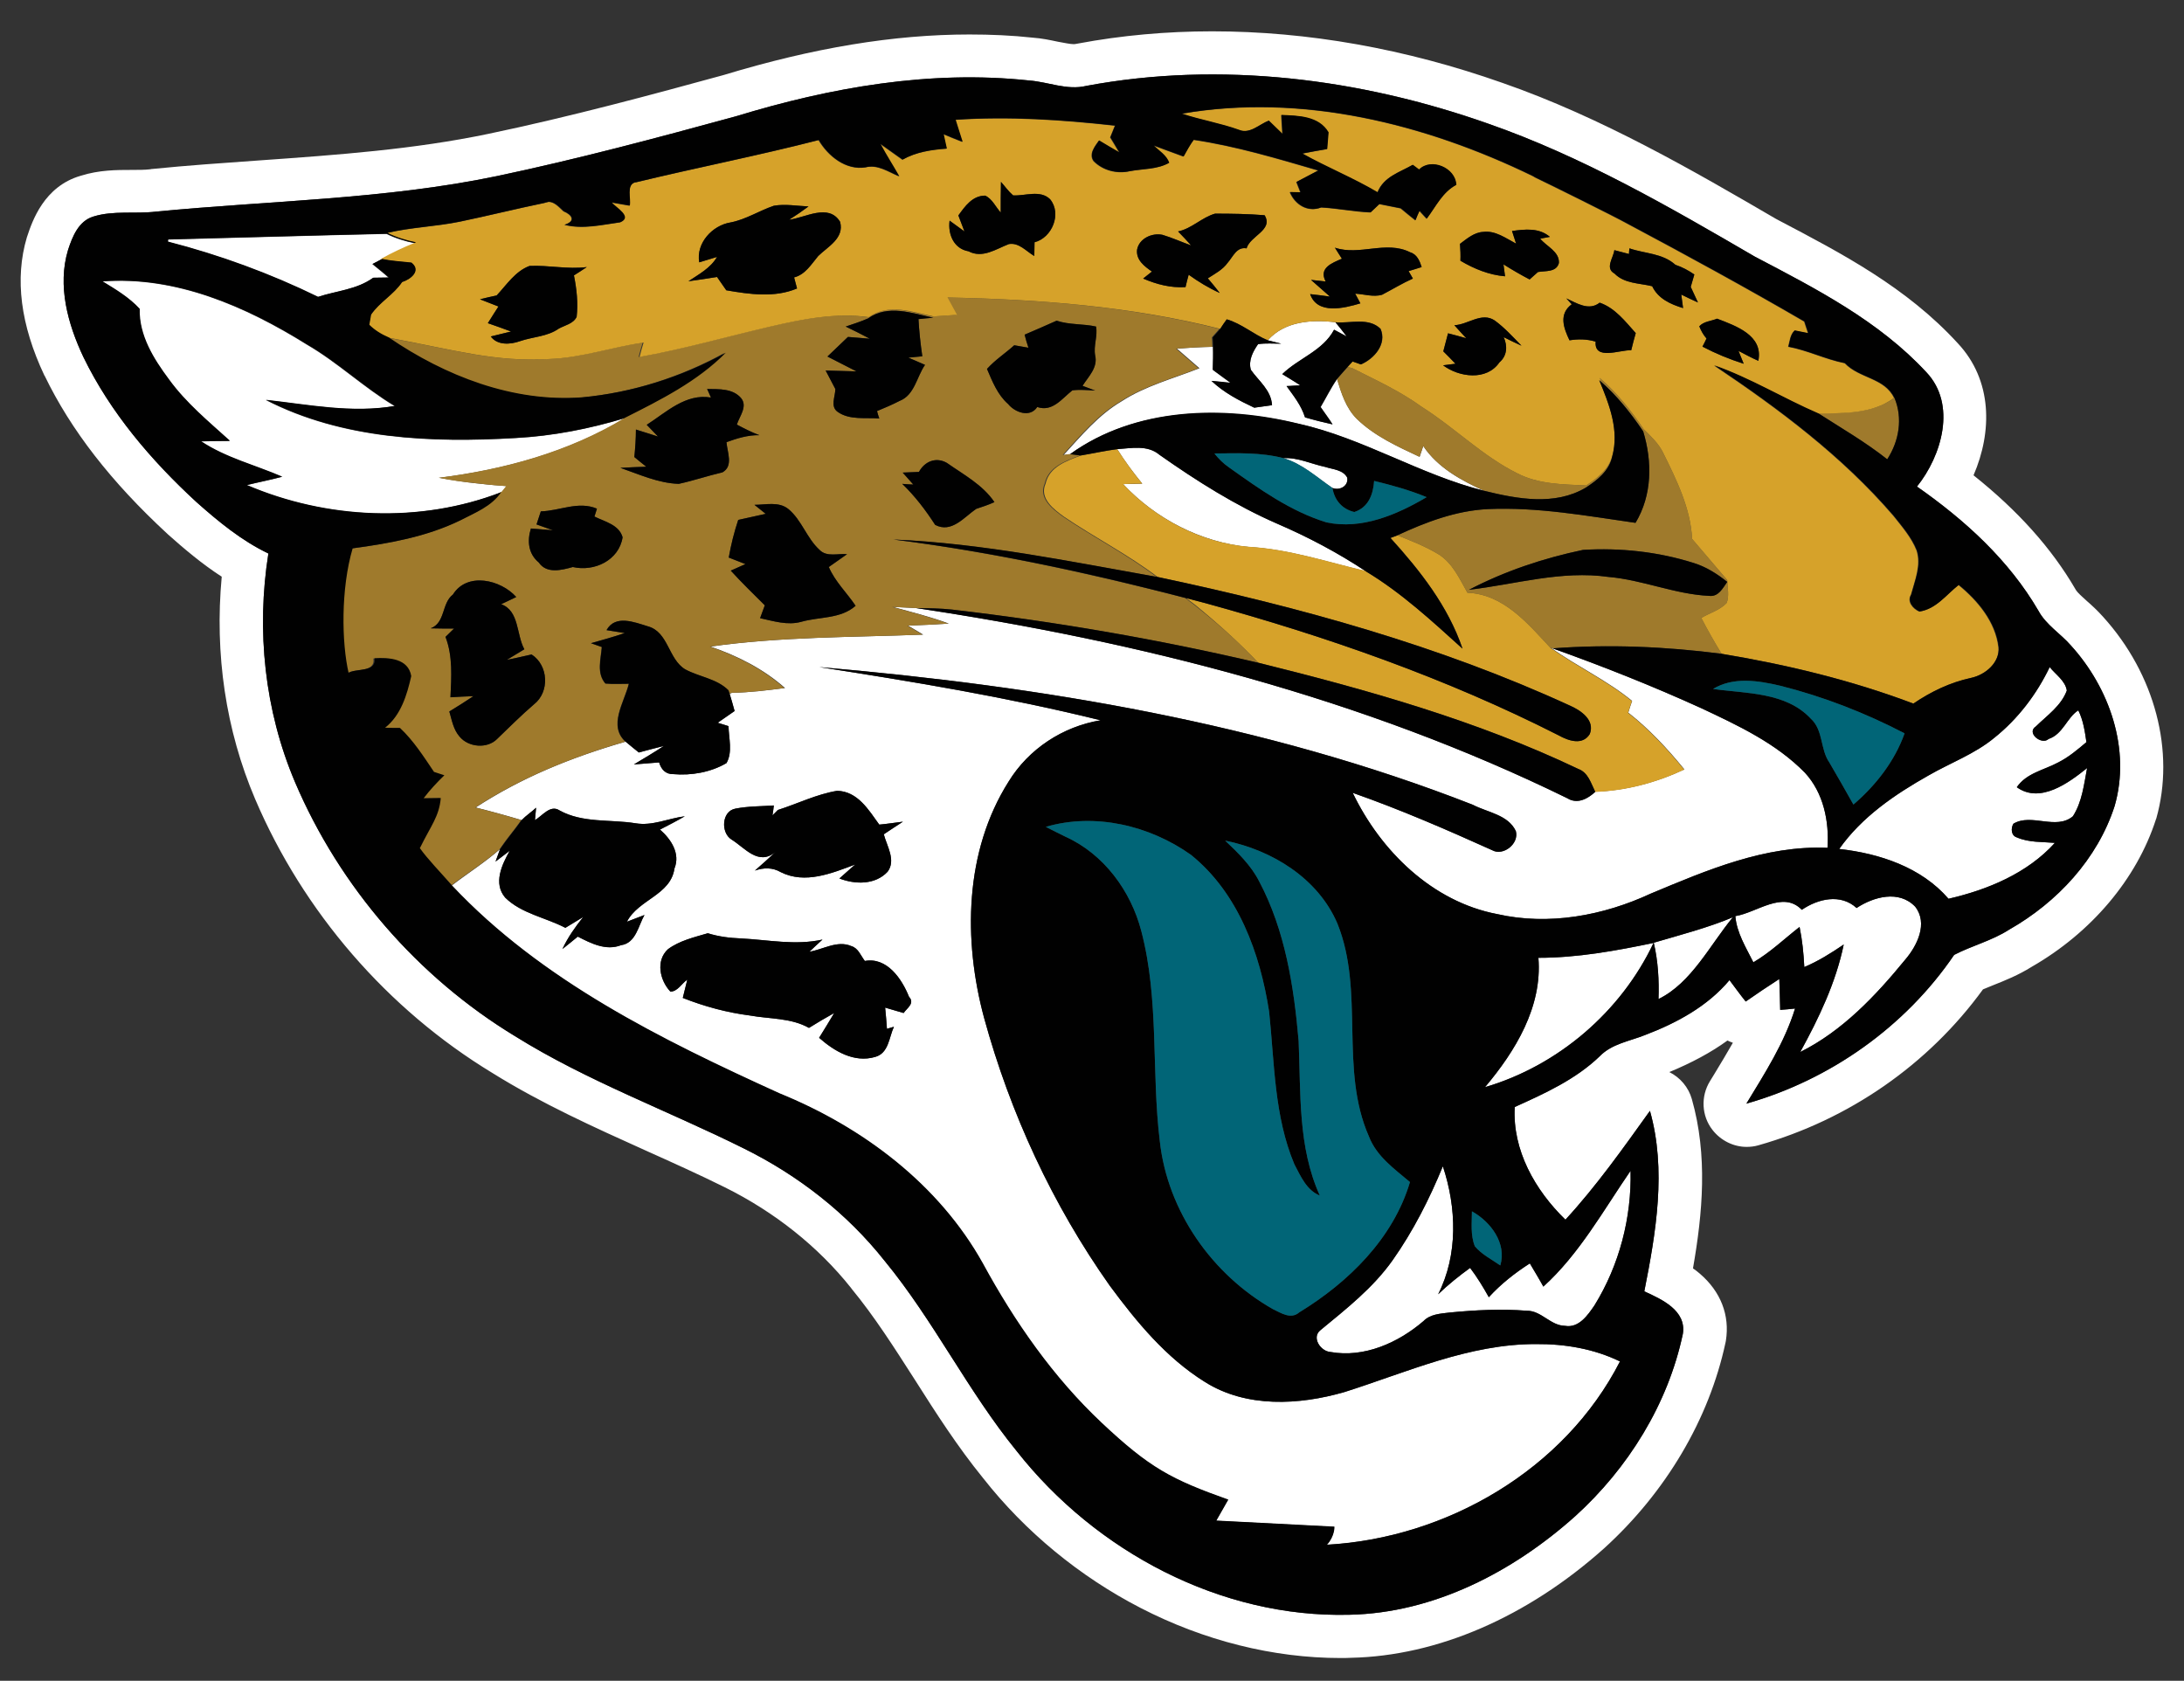 <?xml version="1.0" encoding="utf-8"?>
<!-- Generator: Adobe Illustrator 25.0.0, SVG Export Plug-In . SVG Version: 6.00 Build 0)  -->
<svg version="1.1" id="Layer_1" xmlns="http://www.w3.org/2000/svg" xmlns:xlink="http://www.w3.org/1999/xlink" x="0px" y="0px"
	 viewBox="0 0 969.2 745.8" style="enable-background:new 0 0 969.2 745.8;" xml:space="preserve">
<rect x="0" y="0" width="969.2" height="745.8" fill="#333333" stroke="none"/>
<style type="text/css">
	.st0{fill:#FFFFFF;}
	.st1{fill:#9F7A2C;}
	.st2{fill:#D6A22A;}
	.st3{fill:#010101;}
	.st4{fill:#016577;}
</style>
<g>
	<path class="st0" d="M228.7,367.7l2.8-3.8C230.5,365.3,229.5,366.5,228.7,367.7z M554.2,242.7c17.8,1,34.8,6.7,52,10.8
		c-12.4-8.2-25.6-15.2-39.3-21.1c-18.6-8.1-35.8-19-52.3-30.6c-5.3-4.5-12.5-2.9-18.8-2.5c3.3,5.3,7.1,10.4,11.1,15.3
		c-2.1,0.1-6.4,0.2-8.5,0.2C512.8,230.2,533,240.7,554.2,242.7z M576.1,188c28.7,6.4,54.2,22.7,82.6,29.8
		c-10.2-4.6-20.7-10.3-27.1-19.9c-0.4,1.2-1.2,3.6-1.6,4.8c-9.8-4.6-20-9.2-27.9-16.9c-4.8-4.8-6.8-11.2-8.7-17.6
		c-2.7,3.9-4.9,8.4-7.3,12.4c1.8,2.7,3.6,4.9,5.3,7.7c-4.9-1.1-7.5-1.8-12.2-3.1c-1.7-5.4-4.9-9.4-8.2-13.9c1.6,0,4.5-0.3,6.1-0.3
		c-2.7-1.7-5.3-3.3-8-5c7.3-7.1,18-10.3,23-19.7c1.4,0.7,4.2,2.3,5.6,3c-1.7-2.1-2.8-3.8-5-6.3c-10.5-1.3-22.6-0.5-30.1,8
		c1.7,0.4,4.3,1.1,6,1.5c-3.7,0-6.7-0.3-10.3,0.2c-2.3,3.3-4.4,7.3-3.2,11.4c3.5,5,9,9,9.4,15.7c-2.6,0.4-5.3,0.7-7.9,1.1
		c-6.8-3.2-13.5-6.7-19-11.9c2,0.2,7.4,0.9,9.4,1c-2.5-1.9-6.4-4.2-8.9-6c0.1-3.4,0.2-6.7,0.1-10.1c-5.3,0.1-10.6,0.4-15.9,0.8
		c3.3,2.9,6.7,5.8,10,8.7c-11.6,4.6-24,7.8-34.6,14.7c-10.2,6-17.8,15.2-25.7,23.8c0.7-0.1,2.2-0.3,2.9-0.4
		C503.9,180.6,542.6,180.2,576.1,188z M165.5,123.3c1.7,0,5.2-0.1,6.9-0.1c-2.3-2.1-4.8-4-7.2-6c0.9-0.5,2.7-1.4,3.6-1.9
		c5-2.7,10.1-5.2,15.4-7.3c-4.4-0.9-8.7-2.2-12.7-4.2c-32.2,0.7-64.7,1.7-97,2.5c-0.1,0.3-0.1,0.7-0.1,1
		c22.9,5.9,45.3,14.1,66.6,24.5C149.1,129.1,158.2,128.6,165.5,123.3z M597.8,211.9c-1.9-3.5-6.4-3.6-9.7-4.7
		c-6.2-1.3-12.2-4.3-18.6-3.9c8.3,2.5,14.7,8.4,21.7,13.2C594.5,217.8,598.5,215.6,597.8,211.9z M224.9,215.7
		c-10.1-0.7-20-1.8-29.9-3.7c28.8-3.6,57.5-11.4,82.5-26.5c-15.8,4.8-32.1,8-48.7,8.9c-37.4,2.2-76.9,0.6-110.9-16.9
		c18.9,2.1,38.1,6,57.2,2.7c-13.7-8.2-25.2-19.3-39-27.3c-27.1-16.9-58.2-30.5-90.8-28c5.9,3.6,11.8,7.1,16.5,12.2
		c-0.3,11.8,6.2,22.2,13,31.3c7.6,10.5,17.6,18.7,27.1,27.3c-4.3,0.1-8.5,0-12.8,0.2c11,7.3,24,10.5,36,15.7
		c-5.2,1.4-10.5,2.4-15.7,3.7c35.5,15.2,77.3,17.1,113.4,3C223.3,217.7,224.4,216.4,224.9,215.7z M823.9,402.9
		c-7.1-6.5-17.1-4.1-24.3,0.8c-8.4-8.7-20,1.3-29.5,2.8c0.6,7.4,4.7,13.9,8,20.5c7.5-4.4,13.7-10.4,20.5-15.7
		c1.2,5.8,1.8,11.8,2.1,17.8c6.2-2.6,11.9-6.2,17.5-10c-3.5,16.9-11,32.6-19.3,47.7c18.7-9.3,33.5-25,46.6-41
		c5.3-6.2,10.2-16.1,4.4-23.5C842.7,394.8,831.5,397.9,823.9,402.9z M909.1,327.9c-3,2.9-10.1-2.7-5.6-5.6c5-4.9,11.2-9.1,13.7-15.9
		c-0.7-4.4-5-7.1-7.6-10.4c-5.8,12.1-14.1,23-24.6,31.4c-8.7,7.2-19.5,11.1-29.2,16.7c-14.9,8.4-29.6,18.4-39.6,32.6
		c17.9,2,36.4,8.1,48.5,22.1c17.4-4,35-11.3,47.2-24.8c-5.6-0.5-11.5-0.1-16.8-2.4c-2.7-0.8-2.8-4.1-1.6-6.1c8-4.8,18.9,3,26.4-3.3
		c4.1-6.4,4.9-14.1,6.3-21.4c-8.3,6.7-20.9,15.9-31.2,8.5c4.3-6.3,12.1-7.6,18.4-11c4.6-2.3,8.6-5.7,12.5-9
		c-0.7-4.8-1.4-9.7-3.6-14.1C917.3,318.3,915.5,325.8,909.1,327.9z M956.9,363.2c-0.1,0.1-0.1,0.3-0.2,0.5
		c-8.5,26.3-28.6,50.1-55.1,65.3c-5.9,3.7-11.9,6.1-17.2,8.2c-1.5,0.6-3,1.2-4.4,1.8c-24.2,33.3-59.4,57.8-99.7,69.2
		c-1.7,0.5-3.5,0.7-5.2,0.7c-5.8,0-11.5-2.8-15.2-7.6c-4.8-6.2-5.2-14.8-1.1-21.5l1.9-3.1c2.9-4.8,5.7-9.4,8.3-14
		c-0.8-0.3-1.6-0.6-2.4-1c-7.3,5.3-15.9,9.9-25.8,14c4.8,2.4,8.5,6.7,10,12c7.1,25,4.8,50.5,0.5,75.1c1,0.7,2.1,1.5,3.1,2.4
		c9.2,7.9,13.3,18.4,11.5,29.7c-0.1,0.4-0.1,0.7-0.2,1c-7.3,33.9-26.4,66.2-53.8,91.1c-34.1,30.5-74,47.8-112.4,48.6
		c-1.6,0.1-3.1,0.1-4.6,0.1c-29.9,0-60.6-7.7-88.7-22.2c-27-13.9-51.2-33.8-69.9-57.6c-11.4-14-21-29-30.2-43.5
		c-9.3-14.5-18-28.2-28.3-40.7c0-0.1-0.1-0.2-0.2-0.3c-14.5-18.2-33.8-33.6-56-44.6c-11.5-5.7-23.5-11.1-35.1-16.3
		c-22.6-10.2-46-20.7-68-34.4c-46.5-28.2-83.9-71.4-105.3-121.6c-13-30.5-18-64.3-14.8-98.6c-8.8-5.7-16.7-12.4-24-18.9
		c0-0.1-0.1-0.1-0.2-0.2c-24.9-23-42.7-45.9-54.4-70.1c-0.1,0-0.1-0.1-0.1-0.1c-10.6-22.4-13.2-43-7.8-61.2c0.1-0.2,0.1-0.4,0.2-0.6
		c2.2-6.6,7.4-22.1,23.7-26.8c8.2-2.6,16.1-2.6,22.5-2.6c3.1,0,6.1,0,8.5-0.3C67,75,67.1,75,67.3,75c15.9-1.6,32-2.7,47.5-3.8
		c35.4-2.5,68.8-4.9,101.9-11.8c36.4-7.6,73-17.5,104.4-26.1c39.9-12.1,75.6-18,109.1-18c9.5,0,18.9,0.4,28,1.4
		c4.2,0.3,7.9,1.1,11.2,1.8c2.8,0.5,5.5,1.1,7.2,1.1c0.3,0,0.6-0.1,0.8-0.1c0.4-0.1,0.7-0.1,1.1-0.2c19.2-3.6,39.2-5.4,59.4-5.4
		c42.4,0,85.8,7.7,128.9,22.9c44,15.3,85.1,39.2,121.3,60.3l1.5,0.8c27.8,14.6,56.5,29.6,79.2,54.4c15.4,16.4,15.4,39.2,7,58.6
		c19.7,15.7,34.6,32.3,45.2,50.5c0.1,0.2,0.2,0.3,0.3,0.5c0.6,1,2.9,3.1,4.7,4.7c2.3,2,4.8,4.3,7.3,7.1
		C956.4,299.2,965.3,333.5,956.9,363.2z M919,286.4c-4.6-5.3-11-9.1-14.4-15.4c-13.1-22.5-32.7-40.3-53.9-55.1
		c11-13.7,17.7-36.4,4.2-50.7c-21.1-22.8-49-37.1-76.1-51.3c-38.1-22.2-76.5-44.4-118.3-59C603.6,34.8,541.6,27,482.1,38.1
		c-8.6,2.1-17-1.8-25.5-2.4c-43.9-4.7-88.1,3.1-130,15.9c-35.1,9.6-70.3,19-105.9,26.5C170.9,88.5,119.7,89,69.2,93.9
		C60,95,50.3,93.3,41.4,96.1c-6.6,2-9.3,9-11.2,14.8c-4.8,15.9-0.1,32.9,6.8,47.5c12,24.7,30.1,45.9,50.2,64.4
		c9.8,8.7,20,17.1,31.9,22.8c-5.4,34.1-1.7,69.6,11.8,101.4c19.8,46.5,54.5,86.6,97.7,112.8c32.1,20,67.8,33,101.5,49.8
		c24.1,11.9,45.8,28.8,62.5,49.9c21.8,26.5,36.9,57.8,58.6,84.4c35,44.5,90.5,74.1,147.7,72.6c37.5-0.8,72.6-19.1,100.1-43.7
		c23.5-21.3,41.2-49.7,47.8-80.9c1.7-10.4-9.4-15.4-17.1-18.9c5.2-26.2,9.9-53.9,2.5-80.1c-11.9,16.6-23.7,33.3-37.5,48.3
		c-13.4-13-23.6-30.8-22.5-50c13.3-6,27-12.2,37.7-22.5c5.4-5.6,13.4-6.7,20.3-9.5c13.9-5.3,27.6-12.7,37.3-24.3
		c2.4,3.2,4.7,6.4,7.2,9.5c4.9-3.4,9.9-6.8,14.9-10c0.2,4.6,0.3,9.1,0.4,13.7c1.7-0.1,5-0.4,6.6-0.6c-4.7,15.2-13.4,28.7-21.6,42.2
		c37.1-10.5,70.5-34.1,92.2-66c7.9-4.1,16.8-6.3,24.4-11.2c21.3-12.1,39.2-31.3,46.8-54.8C945.7,332.5,936.1,305.2,919,286.4z
		 M659,482.4c32.4-9.5,60.4-33.5,74.8-64c-16.8,3.5-33.8,6.6-51.1,6.6C684.5,446.7,672.5,466.4,659,482.4z M660.7,575.6
		c-2.5-4.5-5.2-8.9-8.3-13c-5,3.6-9.8,7.5-14.2,11.7c8.9-17.5,8.2-38.5,2.1-56.8c-6,14.6-13.2,28.8-22.3,41.7
		c-8.7,12.3-20.6,21.6-32,31c-4.1,3.2,0,9.4,4.4,9.7c15,2.7,30.1-4.1,41.3-13.7c3-3.1,7.5-3.3,11.6-3.8c11.3-1.1,22.8-1.7,34.2-0.8
		c6.5-0.1,10.5,6.6,17,6.7c6.1,1.1,10.1-4.7,13.1-9.1c11-17.8,16.5-38.9,16-59.7c-12.1,17.6-22.7,36.9-38.7,51.4
		c-1.9-3.5-4-6.9-6-10.3C672.2,564.9,666,569.8,660.7,575.6z M681.7,596.4c12.8-0.1,25.7,2.1,37.2,7.7
		c-24.6,48.1-77,78.4-130.2,81.4c3.5-3.8,3.3-8,3.3-8l-52.4-2.7l5.3-9.3c-25.3-9-34.8-14-56.1-34c-21.6-20.3-38.7-44.9-52.8-70.8
		c-19.6-35.2-53.4-60.5-90.3-75.5c-52.1-23.7-105.5-49.9-145.3-92.2c7-5.4,14.9-10.4,21.5-16.2l-2,5.5c1.6-1.2,4.7-3.6,6.3-4.8
		c-3.5,6.2-7.4,14.5-2,20.8c7.2,7.1,17.9,8.8,26.7,13.4c2.6-1.6,5.3-3.2,7.9-4.8c-3.5,4.4-6.8,9-9.2,14.2c2.3-1.8,4.5-3.6,6.8-5.5
		c5.9,3,12.5,6.4,19.2,3.8c6.6-0.9,7.7-8.7,10.4-13.4c-1.9,0.7-5.8,2.2-7.8,3c5.1-9.9,19.4-11.8,21.1-23.6c2.7-6.7-1.5-13-6.4-17.3
		c3.7-1.9,7.4-3.8,11-5.9c-7.3,0.9-14.4,4.4-21.9,3.1c-11.2-1.8-23.4,0-33.7-5.7c-4.1-2.7-7.6,2.4-10.9,4.3c0.1-1.4,0.4-4.1,0.5-5.5
		c-2,1.9-4.5,3.5-6.4,5.5c-6.7-2-13.6-3.9-20.4-5.6c20.4-13.2,41.4-21.9,66.5-29.2c0.1,0.1,0.2,0.2,0.4,0.3c1.8,1.5,3.6,3,5.5,4.5
		c3.7-1,7.4-2,11.1-2.9c-4.4,2.9-8.8,5.5-13.3,8.2c3.7-0.3,7.3-0.6,11.2-0.9c0.9,3.1,2.9,5.3,6.3,5.2c8,0.7,16.6-0.8,23.6-4.9
		c2.8-4.9,1-11,0.9-16.4c-1.2-0.4-3.6-1.1-4.8-1.5c2.5-1.7,5-3.5,7.5-5.2c-0.7-2.6-1.4-5.1-2.2-7.6l1.1-0.5
		c7.9-0.1,15.7-1.1,23.5-2.1c-9.6-8.5-21.1-14.3-33.1-18.4c31.2-4.4,62.9-4.1,94.4-5.3c-1.7-1-5-3-6.7-4c6-0.2,12.1-0.5,18.1-0.9
		c-8.1-3-16.5-5.1-24.9-7.4c3.5,0.2,6.9,0.3,10.3,0.5c99.5,14.9,198.4,40,289.1,84.4c4.4,2.8,9,0.2,12.4-2.9
		c13.7-0.5,27.1-4.1,39.5-9.9c-7.5-9.2-15.6-17.9-24.9-25.2c0.5-1.7,1.1-3.5,1.7-5.2c-11.2-9.2-24.5-15.3-36.2-23.7l0.7,0.3
		c22.4,8,44.5,16.8,66.1,26.6c16.4,7.7,33.3,15.6,46.1,28.7c8.2,8.9,10.8,21.5,10,33.3c-27.6-1.2-53.5,9.9-78.4,20.3
		c-21.1,9.8-45.3,14.3-68.2,9.1c-28.8-5.5-51.7-28-64.1-53.8c21.1,7.4,41.6,16.3,62,25.5c4.7,2.6,11.9-2.8,10.4-8.5
		c-3.4-7.3-12.6-8.3-19.1-11.7c-92.5-36.2-191.4-52.6-290-61.1c41.9,6.5,83.5,13.4,124.8,23.6c-16.8,2.8-31.9,12.7-40.8,27.2
		c-19.6,31-20.2,70.3-10.9,104.8c11.6,42.4,30.4,83,55.8,118.9c11.9,16.1,25,32,42.2,42.7c18.4,11.6,41.8,10.3,61.9,4.5
		C624.4,608.9,651.9,596.3,681.7,596.4z M324.6,372.5c6,3.7,11.9,11.8,19.5,5.6c-2.2,2.1-6.8,6.2-9.1,8.2c4-1.4,7.9-1.4,11.5,0.7
		c10.8,5.4,22.6,0.5,33-3.4c-2.3,2.1-4.7,4.1-7,6.2c7,2.7,15.9,2.9,21.4-3c3.8-5.1-0.3-11.3-1.7-16.6c2.8-1.9,5.6-3.7,8.5-5.6
		c-3.5,0.4-7,1-10.5,1.3c-4.7-6.5-9.6-14.8-18.7-15c-9.1,1.5-17.5,5.7-26.3,8.5c-0.6,0.6-1.8,1.8-2.4,2.4c0.2-1.1,0.5-3.3,0.6-4.4
		c-5.7,0.4-11.4,0.3-17,1.4C320.2,359.9,319.8,369.5,324.6,372.5z M403.4,442.3c-3.2-8-9.8-17.7-19.6-15.9c-1.8-2.3-2.9-5.7-6-6.6
		c-6.2-2.7-12.5,1.5-18.6,2.5c1.4-1.4,4.3-4,5.8-5.4c-12,2.7-24.2,0.1-36.2-0.5c-5-0.2-9.9-0.8-14.7-2.3c-6.1,1.8-12.6,3.3-17.7,7.1
		c-5.5,5.1-3.6,13.8,1.1,18.8c3.2,0,5-3.6,7.5-5.3c-0.7,2.7-1.3,5.4-2,8.1c9.6,3.8,19.6,6.5,29.8,7.8c8.8,1.6,18.2,1,26.2,5.5
		c3.7-2.3,7.4-4.5,11.2-6.6c-2.2,3.7-4.4,7.3-6.7,11c6.7,5.9,15.5,11.2,24.8,8.5c6.1-1.6,6.2-8.7,8.4-13.4l-3.1,0.9
		c-0.2-3.1-0.5-6.3-0.8-9.4c2.7,0.8,5.5,1.6,8.2,2.4C402.5,447.3,406.1,445.2,403.4,442.3z M736,443.3c14.6-7.1,22.9-24.1,33-36.3
		c-10.5,4.5-24.2,8.1-35.1,11.3C735.8,426.5,736.3,434.9,736,443.3z"/>
	<path class="st1" d="M502.1,208.5c1.6,2.1,3.1,4.1,4.8,6.1C505.2,212.6,503.6,210.6,502.1,208.5z M506.9,214.6
		c-2.1,0-6.4,0.1-8.5,0.2C500.5,214.8,504.8,214.7,506.9,214.6z M541.7,240.6c-16.5-4.2-31.7-13.3-43.2-25.6
		C510.1,227.3,525.3,236.5,541.7,240.6z M766.5,257.4c0.1,3.1,1,7.3-0.3,10.2c-3.2,3.3-7.4,4.3-11.2,6.6c2.8,5.4,5.8,10.7,9,15.9
		c-24.8-3.2-49.9-4.3-75-2.4c-0.1,0-0.2-0.1-0.2-0.1l-0.7-0.3c0.1,0.1,0.2,0.2,0.4,0.3l-0.4-0.2l-0.1,0
		c-10.1-10.8-20.7-23.7-36.8-24.4c-3.5-6.2-6.6-13.2-12.9-17.1c-5.8-3.5-12-5.9-18.2-8.4c12.7-5.9,26-10.9,40.1-11.6
		c22.1-1,43.9,3,65.6,6.1c7.4-12.3,7.5-27.1,3.4-40.6c-5.4-7.9-11.4-15.5-18.5-21.8c-0.3-0.6-0.5-1.2-0.8-1.9
		c7.6,6.5,13.9,14.4,19.5,22.7c3.2,3.2,6.6,6.3,8.6,10.4c5.9,11.9,12.3,24.8,12.9,38.3L766.5,257.4z M766.5,258.2
		c-4.5-3.6-9.4-6.7-14.9-8.4c-15.8-5-32.6-6.8-49.1-5.8c-17.6,3.7-34.7,9.4-50.6,17.7c20.6-2.4,41-8.7,61.9-5.7
		c15.2,1.3,29.5,7.7,44.7,8.4C762.6,264.9,764.5,261,766.5,258.2z M840.7,176.5c-9.8,7.2-22.2,6.7-33.8,6.9c0,0-0.1,0-0.1-0.1
		c0,0,0.1,0,0.1,0.1c0,0,0,0,0,0c10.3,6.6,21,12.8,30.6,20.4C842.7,195.7,844.5,185.6,840.7,176.5z M558.3,294.1
		c-44.8-10.5-90.1-18.3-135.8-23.6c-5.4-0.6-10.7-0.6-16.1-0.7c0,0,0,0,0,0c-3.4-0.2-6.8-0.3-10.3-0.5c0,0,0,0,0,0
		c-0.1,0-0.2,0-0.2,0c8.4,2.3,16.8,4.4,24.9,7.4c-6,0.4-12.1,0.7-18.1,0.9c1.7,1,5,3,6.7,4c-31.5,1.2-63.2,0.9-94.4,5.3
		c12,4.1,23.5,9.9,33.1,18.4c-7.8,1-15.6,2-23.5,2.1c-0.1,0-0.4,0.2-0.9,0.4c-0.2-0.5-0.3-1-0.5-1.5c-5.2-5.2-12.9-5.9-19.2-9.3
		c-7.6-4.6-7.4-16.6-16.6-19.1c-5.9-1.8-14.4-5.3-18.3,1.7c2,0.3,6.1,1,8.1,1.3c-5,1.7-10,3.1-15,4.5c1.6,0.6,3.2,1.1,4.8,1.7
		c-0.4,5.4-2.4,11.6,1.6,16.2c3.4,0.3,6.9,0.1,10.4,0.1c-2,8.2-9.3,18.6-1.5,25.7c-7.2,2-14.5,4.4-21.8,7.1
		c-16,5.9-30.6,12.9-44.8,22.1c6.8,1.7,13.7,3.6,20.4,5.6l-2.8,3.8c-2.2,2.8-4.2,5.3-6.7,9c-0.1,0.1-0.1,0.1-0.2,0.2
		c-6.6,5.8-14.5,10.7-21.5,16.1c-4.7-5.5-11.1-12-14.3-16.6c0.1-0.1,0.1-0.2,0.2-0.3c4.7-9.6,8.4-13.7,9.1-21.9
		c-1.9,0-5.7,0.1-7.6,0.1c2.8-3.7,5.9-7,9.2-10.2c-1.1-0.4-3.6-1.1-4.6-1.5c-4.6-6.8-9.1-13.9-15.1-19.5c-1.6,0-5,0-6.6-0.1
		c7-5.5,9.7-14.5,11.6-22.9c-1.3-7.9-10-8.3-16.3-7.9c0.9,6.5-8.4,4.3-11.5,6.5c-3.1-13.5-3.5-37.3,1.8-55.3
		c16.3-2.2,32.8-5.1,47.8-12.4c6.5-3.3,13.8-6.2,18.1-12.5c0.2-0.1,0.4-0.2,0.6-0.2c0.5-0.6,1.6-1.9,2.1-2.6
		c-3.4-0.2-6.7-0.5-10-0.9c-1.5-0.2-3-0.3-4.5-0.5c-0.7-0.1-1.3-0.2-2-0.2c-1.6-0.2-3.1-0.4-4.7-0.6c-2.9-0.4-5.8-0.9-8.8-1.5
		c28.8-3.6,57.5-11.4,82.5-26.5c-0.3,0.1-0.5,0.2-0.8,0.2c0.1-0.1,0.3-0.2,0.4-0.2c15.9-8,32.1-16.1,44.8-28.9
		c-19.6,10.8-41.3,17.7-63.7,19.8c-30.7,2.3-60.9-9.5-85.9-26.6c30.6,5.6,47.4,10.9,71.5,9.5c14.2-0.5,27.8-5.3,41.8-7.3
		c-0.5,1.6-1.4,4.8-1.8,6.4c19.6-3.5,38.7-9,58.1-13.5c14.2-3.3,28.9-6.2,43.5-4.2c8.8-6.2,19.4-2.3,28.9-0.3
		c3.4-0.2,6.9-0.5,10.4-0.7c-1.5-2.8-2.7-5-4.2-7.7c40.7,0.8,81.3,3.9,120.9,13.9l0.1,0c0,0.1-0.1,0.1-0.1,0.2
		c-0.8,0.9-2.4,2.7-3.2,3.6c0.1,1.1,0.2,3,0.2,4.1l-0.2,0.1c-5.3,0.1-10.6,0.4-15.9,0.8c3.3,2.9,6.7,5.8,10,8.7
		c-11.6,4.6-24,7.8-34.6,14.7c-10.2,6-17.8,15.2-25.7,23.8c0.7-0.1,2.2-0.3,2.9-0.4l4.7,0.6c5.4-0.9,10.7-2.1,16.1-2.8
		c2.8-0.2,5.7-0.6,8.6-0.6c-2.9,0-5.8,0.4-8.5,0.6c-5.4,0.7-10.7,1.9-16.1,2.8c-6.3,2.4-14,4.9-15.7,12.5
		c-2.9,6.5,3.6,11.4,8.2,14.7c13.6,9.2,28.3,16.7,41.5,26.7c-38.8-6.9-77.5-14.9-117-16.6c43.7,5.5,86.9,14.9,129.6,25.9l4.2,3.2
		C540.2,276.5,549.7,284.8,558.3,294.1z M438,163.7c2.4,5.6,4.7,11.5,9.4,15.6c3,3.7,9.7,6.2,12.9,1.3c6.8,2.3,10.9-3.7,15.6-7.4
		c3.3-0.4,6.7-0.1,10.1,0.1c-1.9-0.7-3.7-1.4-5.6-2.1c2.6-4.1,6.9-8.1,5.6-13.5c-0.8-4.3,1.2-8.6,0.4-12.8
		c-5.8-1.3-11.8-0.7-17.5-2.6c-4.7,2.1-9.5,4.2-14.2,6.2c0.5,1.9,1,3.8,1.7,5.8c-1.6-0.3-4.7-0.8-6.3-1.1
		C446.1,156.8,441.6,159.7,438,163.7z M407.8,209.4c-1.8,0.1-5.4,0.2-7.2,0.3c1.2,1.4,3.5,4,4.7,5.3c-1.2,0-3.7-0.2-4.9-0.3
		c5.7,5.5,10.4,11.7,14.6,18.2c7.3,3.8,12.8-3.4,18.2-7.1c2.7-0.9,5.5-1.8,8.1-3c-5.2-7.7-13.7-12.2-21.1-17.4
		C415.3,202.6,410.3,204.8,407.8,209.4z M235.9,290.4c-3.7,0.8-7.3,1.7-11,2.4c2.6-1.6,5.2-3.1,7.8-4.7c-3.6-6.5-2.2-17.1-10.3-20
		c2.3-1.1,4.5-2.1,6.7-3.2c-6.9-7.7-21.8-11.2-28.1-1.1c-5.1,3.9-3.3,12.6-9.9,15c3.5,0.1,6.9,0.1,10.4,0.1c-1,0.9-2.8,2.8-3.8,3.7
		c3.3,8.6,2.6,17.8,2.2,26.8c3.4-0.2,6.8-0.4,10.2-0.5c-3.6,2.4-7.1,4.6-10.7,6.8c1.1,3.8,1.8,8,4.5,11.1c4,4.9,12.4,5.5,16.7,1.1
		c5.4-5.2,10.7-10.5,16.4-15.4C244,307,243.4,295.2,235.9,290.4z M276.3,238.4c-1.6-5.6-7.9-6.9-12.5-9.2c0.3-0.8,0.8-2.6,1.1-3.5
		c-8.3-3.5-16.5,1-24.9,1.2c-0.5,1.4-1.4,4.4-1.9,5.8c2.4,0.9,4.9,1.7,7.3,2.6c-3.3-0.3-6.5-0.5-9.8-0.8c-1.7,5.5-1.2,11.2,3.5,15.1
		c3.5,5.1,10.1,3.4,15.1,2C263.8,253.8,274.7,248.6,276.3,238.4z M322.4,196.2c4.7-1.7,9.5-3.2,14.6-3.1c-3.5-1.3-6.8-3-10-4.7
		c1.1-3.6,4.8-7.9,2-11.6c-3.7-4.5-9.9-4.1-15.2-4.2c0.4,0.9,1.3,2.8,1.7,3.8c-11.2-1.9-19.8,6.5-28.5,12.1c1.7,1.7,3.3,3.5,5,5.2
		c-3.2-1-6.5-2.1-9.8-3.1c0,4.1-0.3,8.1-0.7,12.2c1.7,1.4,3.5,2.9,5.3,4.3c-3.9,0.1-7.7,0.3-11.5,0.5c8.4,2.9,16.8,6.8,25.9,7.1
		c6.5-1.4,12.9-3.6,19.4-5.1C325.6,206.8,322.7,200.6,322.4,196.2z M379.7,268.8c-3.9-5.8-9.1-10.7-11.9-17.2
		c2.7-1.9,5.4-3.8,8.1-5.7c-4-0.4-9,1.4-12.2-1.9c-5.7-5.2-7.9-13.2-13.8-18.1c-4.3-3.5-10.1-1.9-15.1-1.9c1.7,1.3,3.3,2.7,5,4
		c-4.1,0.9-8.1,1.8-12.2,2.7c-1.8,5.4-3.2,11-4.2,16.7c2.5,1,4.9,1.9,7.4,2.9c-1.6,0.7-4.9,2.2-6.5,2.9c4.8,5.3,10,10.3,15.1,15.4
		c-0.7,1.9-1.4,3.8-2.1,5.7c6,1.3,12.2,3.3,18.3,1.6C363.7,273.6,373,274.7,379.7,268.8z M399.2,177.9c6.7-2.6,7.6-10.7,11.3-16
		c-2.4-1.1-4.9-2.1-7.4-3.2c1.5-0.1,4.6-0.5,6.2-0.6c-0.8-5.5-1.4-11-1.7-16.5c1.6-0.2,4.9-0.5,6.5-0.6c-9.5-2.1-20.1-6-28.9,0.3
		c-3.2,1.4-6.6,2.5-9.9,3.6c3.6,1.7,7.1,3.5,10.7,5.4c-3.3-0.3-6.5-0.5-9.7-0.8c-3,2.9-6.1,5.8-9.1,8.7c4.3,2.2,8.6,4.4,12.9,6.6
		c-4.6-0.1-9.1-0.3-13.7-0.4c1.4,2.7,2.9,5.5,4.3,8.2c0,3.4-2.4,7.8,1.1,10.2c5.3,3.7,12.3,2.4,18.4,2.9c-0.3-0.8-0.8-2.5-1-3.3
		C392.6,181,395.9,179.6,399.2,177.9z M631.6,197.9c6.4,9.6,16.9,15.3,27.1,19.9c14.6,3.6,31.3,6.7,45-1.4
		c5.1-3.3,10.3-7.4,11.7-13.6c0.3-0.9,0.5-1.9,0.6-2.8c-0.1,0.6-0.3,1.2-0.4,1.8c-1.4,6.2-6.6,10.3-11.7,13.6
		c-10.4-0.5-21.2-0.5-30.6-5.4c-15.5-7.7-27.8-20.3-42.4-29.5c-9.5-6.9-20.2-11.8-30.7-17.1l-2.1-0.6c-1.6,1.8-3.2,3.6-4.8,5.4
		c1.9,6.3,4,12.8,8.7,17.6c7.9,7.7,18.1,12.3,27.9,16.9C630.4,201.5,631.2,199.1,631.6,197.9z"/>
	<path class="st2" d="M747.4,341.5c-12.4,5.8-25.8,9.4-39.5,9.9c0,0,0,0,0-0.1c0,0,0,0,0,0c-1.9-3.8-3.1-8.5-7.5-10.1
		c-45.1-21.5-93.5-35.1-141.9-47.1c0,0-0.1,0-0.1,0c-8.7-9.2-18.1-17.6-27.9-25.6l-4.2-3.2c3,0.8,6,1.6,8.9,2.4
		c53.8,14.8,106.7,33.3,156.5,58.6c4.3,2.4,10.6,4.6,13.8-0.6c2.4-6.2-4-10.5-8.8-12.6c-58.1-26.7-120.2-43.8-182.6-57
		c-0.1,0-0.3,0-0.4-0.1c-13.2-10-27.9-17.5-41.5-26.7c-4.6-3.3-11.1-8.2-8.2-14.7c1.7-7.6,9.4-10.1,15.7-12.5
		c5.4-0.9,10.7-2.1,16.1-2.8c3.4,5.3,7.1,10.5,11.1,15.3c-2.1,0-6.4,0.1-8.5,0.2c14.4,15.4,34.6,26,55.7,27.8
		c17.7,1,34.6,6.6,51.8,10.7c0.1,0.1,0.2,0.1,0.2,0.2c15.8,9.5,29.3,22,42.9,34.3c0-0.1,0-0.1-0.1-0.1c0,0,0,0,0.1,0
		c-6.4-18.8-18.8-34.5-31.9-49c0.7-0.3,2.3-0.8,2.9-1.1c0,0,0.1,0,0.1-0.1c6.2,2.5,12.4,4.9,18.2,8.4c6.3,3.9,9.4,10.9,12.9,17.1
		c16.1,0.7,26.7,13.6,36.8,24.4c11.7,8.4,25,14.5,36.2,23.7c-0.6,1.7-1.2,3.5-1.7,5.2C731.8,323.6,739.9,332.3,747.4,341.5z
		 M874.7,300.8c-9.3,2-17.8,6.1-25.6,11.4c-27.5-10.4-56.2-17.3-85.1-22.1c-3.2-5.2-6.2-10.5-9-15.9c3.8-2.3,8-3.3,11.2-6.6
		c1.3-2.9,0.4-7.1,0.3-10.2l-15.6-18.3c-0.6-13.5-7-26.4-12.9-38.3c-2-4.1-5.4-7.2-8.6-10.4c-5.6-8.3-11.9-16.2-19.5-22.7
		c0.3,0.6,0.5,1.2,0.8,1.9c-0.3-0.3-0.6-0.6-1-0.9c4.1,9.8,8.3,20.5,6.3,31.3c-0.1,0.6-0.3,1.2-0.4,1.8c-1.4,6.2-6.6,10.3-11.7,13.6
		c-10.4-0.5-21.2-0.5-30.6-5.4c-15.5-7.7-27.8-20.3-42.4-29.5c-9.5-6.9-20.2-11.8-30.7-17.1l-2.1-0.6c0.7-0.8,1.4-1.6,2.2-2.4
		c1,0.3,2.8,1,3.7,1.3c6-2.6,11.6-9.1,8.7-15.8c-5.3-5.2-13.4-2.3-20-2.9c-10.5-1.3-22.6-0.5-30.1,8c-6.3-2.6-11.6-7.4-18.2-9.3
		c-0.8,1.1-2.2,3-2.9,4.2l-0.1,0c-39.6-10-80.2-13.1-120.9-13.9c1.5,2.7,2.7,4.9,4.2,7.7c-3.5,0.2-7,0.5-10.4,0.7
		c-9.5-2-20.1-5.9-28.9,0.3c-14.6-2-29.3,0.9-43.5,4.2c-19.4,4.5-38.5,10-58.1,13.5c0.4-1.6,1.3-4.8,1.8-6.4
		c-14,2-27.6,6.8-41.8,7.3c-24.1,1.4-41-3.8-71.5-9.5c-3.3-1.4-6.3-3.3-8.6-5.6c0.2-1.1,0.6-3.4,0.8-4.5c3.8-5.6,10.1-8.9,13.8-14.5
		c3.7-1.1,8.7-5,4.1-8.6c-4.5-0.5-9-0.7-13.4-1.7c5-2.8,10.1-5.2,15.4-7.3c-4.4-0.9-8.7-2.2-12.7-4.2c10.6-2.5,21.6-2.8,32.3-5
		c12.5-2.6,24.9-5.7,37.5-8.3c0.1,0,0.8-0.2,1.9-0.5c2.6,0,4.6,2.4,6.6,4.2c3.9,1.6,5.5,4.4,0.4,6c8.1,2.1,16.6,0,24.7-1.1
		c5.7-2.4-2.1-6.6-3.8-8.8c2,0.4,6,1,8,1.4c0.7-3.2-1.5-9,2.3-10.3c0.4-0.1,0.6-0.1,0.7-0.1c26.9-6.5,54.1-11.8,80.9-18.7
		c4.2,7.1,12.1,13.5,20.8,12.1c5.4-1.4,10.1,2,14.9,4c-2.8-4.8-5.8-9.4-8.3-14.3l0.1,0c3.2,2.3,6.5,4.6,9.7,6.9
		c6-3.4,12.8-4.4,19.6-4.9c-0.5-2.1-0.9-4.3-1.4-6.4c2.8,1.2,5.6,2.3,8.4,3.4c-1-3.2-2.1-6.6-3.1-9.8l0.1,0
		c23.6-1.6,47.3,0,70.7,2.6c-0.7,1.7-1.4,3.4-2.1,5.2c1.3,2.2,2.7,4.4,4,6.7c-3-1.7-6-3.5-9-5.3c-1.8,2.6-4.6,5.9-2.4,9.1
		c4.1,4.2,10.4,5.8,16.1,4.5c5.8-1.1,12.1-0.7,17.4-3.7c-1.2-3.4-4.5-5.3-6.9-7.7c4.4,1.6,8.8,3.3,13.3,4.9c1.4-2.5,2.8-5.1,4.5-7.4
		c18.8,2.8,37.1,8.3,55.3,13.6c-3.2,1.7-6.5,3.4-9.7,5.1c0.6,1.6,1.2,3.1,1.8,4.6l-4.7-0.1c2.3,5.6,8,9.1,13.9,6.8
		c7.3,0.4,14.6,1.9,21.9,2.2c1-0.9,2.9-2.7,3.9-3.7c3.2,0.6,6.3,1.3,9.5,1.9c2.2,1.8,4.3,3.6,6.5,5.3c0.4-1.1,1.3-3.2,1.8-4.2
		c0.8,0.9,2.4,2.6,3.2,3.5c4-5.3,7-11.8,13.1-15c-0.3-7.6-11.2-12.2-16.5-6.8c-0.7-0.5-2.1-1.6-2.8-2.1c-5.9,3.4-12.8,5.2-15.6,12.2
		c-10.8-6.4-22.5-11.1-33.4-17.2c3.6-0.7,7.3-1.4,11-2c0.1-1.9,0.5-5.6,0.6-7.4c-4.3-7.3-13.4-7.4-20.9-7.7c0.1,2.1,0.4,6.3,0.5,8.4
		c-2-2-4.1-3.9-6.1-5.9c-4.2,1.6-8.4,6.1-13.2,4.1c-8.3-3-17-4.4-25.4-7.2c53.3-9.2,108,4.4,155.9,27.7c0.3,0.2,0.7,0.4,1,0.6
		c0,0,0,0,0,0c6.3,3,35,17.2,41.1,20.6c26.3,14,52.5,28.3,78.3,43.3c0.4,1.3,1.3,3.9,1.7,5.2c-1.5-0.3-4.5-0.9-6-1.2
		c-2,1.9-2.1,4.7-2.8,7.2c8.6,1.6,16.5,5.6,25.1,7.3c6.4,6.8,17.6,6.4,21.9,15.4c-9.8,7.2-22.2,6.7-33.8,6.9
		c-15.5-6.7-30.1-15.7-46.1-21.3c28.8,19.3,56.9,40.3,79.6,66.7c3.8,4.8,8,9.6,10.3,15.4c2.1,6.6-0.8,13.2-2.5,19.6
		c-1.9,3.1,0.9,6.3,3.7,7.5c7.4-1.1,11.9-7.5,17.4-11.8c8.5,6.9,16.4,16.4,17.7,27.6C887.5,293.9,881.2,299.4,874.7,300.8z
		 M254.7,122.2c1.9-1.2,3.8-2.4,5.7-3.7c-8.5,1.1-16.9-0.9-25.4-0.5c-6.3,2.3-10.2,8.4-14.6,13.1c-2.5,0.5-4.9,1.1-7.4,1.7
		c2.7,1.1,5.5,2.1,8.2,3.2c-1.6,2.4-3.1,4.9-4.7,7.4c3.4,1.2,6.9,2.4,10.3,3.7c-3,0.8-6,1.4-9,2.2c2.9,4,8.7,3.6,12.9,2.1
		c5.8-2,12.2-2,17.3-5.6c2.7-1.5,6.4-2.1,7.9-5.2C256.6,134.4,255.9,128.2,254.7,122.2z M372.8,98.4c-5.1-8.3-15.4-1.8-22.6-0.9
		c3-1.9,5.8-3.8,8.6-5.9c-5.1-0.2-10.3-1.2-15.4-0.3c-6.5,2.2-12.4,6.1-19.2,7.4c-8.1,1.3-15.4,9.2-13.9,17.7
		c2.6-0.8,5.3-1.6,7.9-2.4c-2.9,5-8.1,7.7-12.7,10.8c4.3-0.6,8.5-1.2,12.7-1.9c1.4,2,2.7,3.9,4.1,5.9c10.4,1.8,21.5,3.4,31.4-0.8
		c-0.4-1.6-0.9-3.3-1.3-4.9c5-1.3,7.6-5.8,10.7-9.5C367.4,109.4,374.8,105.7,372.8,98.4z M466,88.4c-4.4-4.3-11.1-1.4-16.4-1.7
		c-2.1-1.8-3.6-4-5.4-6c-0.1,4.5-0.1,9-0.1,13.6c-2.3-2.5-3.7-6-6.9-7.5c-5.7,0-9,4.8-11.9,8.8c0.9,2.3,1.8,4.7,2.7,7.1
		c-2.2-1.6-4.4-3.2-6.6-4.8c-0.8,6.1,1.9,12.5,8.4,13.6c6.2,3.3,12.2-1,17.9-3.2c4.5-0.8,7.8,3.3,11.3,5.3c0-1.5,0.1-4.6,0.1-6.1
		C466.9,105.5,471.3,94.8,466,88.4z M561.2,95.5c-7.3-0.6-14.7-0.7-22-0.7c-5.9,1.7-10.3,6.6-16.4,7.9c2,2,3.9,4.1,5.8,6.2
		c-4.2-1.5-8.4-3.4-12.7-4.7c-4.6-1-10.4,1.6-11.3,6.6c-0.5,4.6,3.3,7.4,6.6,9.7c-1,0.8-2.9,2.3-3.9,3.1c6,2.6,12.3,4.2,18.8,3.8
		c0.3-1.4,1-4.1,1.4-5.5c4.3,3.1,8.9,5.9,13.8,8.1c-1.7-2.2-3.5-4.4-5.3-6.5c3.1-2,6.6-3.8,8.8-6.9c2.4-2.7,4-7.2,8.4-6.4
		C554.8,104.6,565.2,102.1,561.2,95.5z M625.1,120.3c1.5-0.4,4.4-1.4,5.8-1.8c-0.9-2.8-2.1-5.7-5.2-6.6c-10.6-5.3-22.4,1.7-33.3-2
		c1,1.7,2.1,3.3,3.1,4.9c-4.4,1.9-10.4,4.1-7.2,10.1c-1.6-0.2-4.9-0.5-6.5-0.7c2.8,2.5,5.6,4.9,8.4,7.4c-2.9-0.4-5.9-0.8-8.8-1.1
		c3.2,9.2,15,6.3,22.3,4.1c-0.6-1.1-1.7-3.2-2.3-4.3c3.9,0.2,8,1.6,11.9,0.5c4.6-2.4,9-5.1,13.7-7.2
		C626.5,122.8,625.6,121.1,625.1,120.3z M675.2,153.4c-3.8-3.9-7.5-8-11.9-11.2c-5.8-3.9-11.9,1.9-17.9,2.1c1.3,1.5,4,4.4,5.3,5.8
		c-2-0.6-6.1-1.7-8.1-2.2c-0.7,2.6-1.4,5.3-2.1,8c1.8,1.8,3.6,3.6,5.4,5.5c-1.4,0.2-4.1,0.5-5.5,0.7c7.1,5.3,19.3,7,25-1.3
		c3.4-2.9,3.7-7.2,1.9-11.2C669.9,150.9,672.5,152.2,675.2,153.4z M691.8,116.7c0.3-5.1-5.6-7.4-8.3-10.8l4.3-0.8
		c-4.8-4.1-11-3.4-16.8-2.6c0.6,1.9,1.2,3.7,1.8,5.6c-4.6-2.4-9.2-5.9-14.6-5.2c-4,0.2-7.2,3-10.3,5.3c0.2,2.5,0.3,5,0.2,7.5
		c6.1,3.6,12.7,6.3,19.8,6.9c-0.2-1.3-0.5-4-0.7-5.3c3.8,2.4,7.6,4.6,11.6,6.7c0.9-0.8,2.8-2.5,3.7-3.3
		C685.8,120.1,690.7,120.9,691.8,116.7z M725.9,147.8c-4.7-5.2-9.1-11.1-16-13.5c-4.8,3.8-10.2,0.2-14.8-1.9c0.6,0.7,1.8,2,2.4,2.6
		c-5.8,4.3-3.7,10.4-1,16c3.8-0.6,7.8-0.6,11.6,0.6c-0.7,8.5,10.7,3.6,15.8,3.8C724.5,152.8,725.2,150.3,725.9,147.8z M753.5,134.2
		c-1.1-2.3-2.1-4.6-3.2-6.9c0.5-1.8,1.1-3.7,1.6-5.5c-2.6-1.8-5.4-3.3-8.4-4.3c-5.8-5.2-13.5-4.9-20.4-7.3c-0.1,0.6-0.2,1.9-0.2,2.5
		c-1.6-0.4-4.9-1.3-6.5-1.7c-0.4,3.4-4.3,8,0.1,10.4c4.4,4.5,11,4.2,16.7,5.6c2.6,5.5,8.1,8,13.7,9.7c-0.2-1.5-0.6-4.5-0.8-6
		C748.5,131.9,751,133.1,753.5,134.2z M757.3,150.2c-0.4,0.9-1.3,2.7-1.8,3.6c5.9,3.1,12,5.6,18.3,7.6c-0.6-1.4-1.7-4.3-2.3-5.7
		c2.9,1.5,5.8,3.1,8.8,4.4c2.3-11.3-10-15.5-18.3-18.7c-2.6,1.1-6,1.2-7.9,3.4C754.9,146.8,755.9,148.6,757.3,150.2z"/>
	<path class="st3" d="M697.5,135c-0.6-0.6-1.8-1.9-2.4-2.6c4.6,2.1,10,5.7,14.8,1.9c6.9,2.4,11.3,8.3,16,13.5c-0.7,2.5-1.4,5-2,7.6
		c-5.1-0.2-16.5,4.7-15.8-3.8c-3.8-1.2-7.8-1.2-11.6-0.6C693.8,145.4,691.7,139.3,697.5,135z M716.5,121.4c4.4,4.5,11,4.2,16.7,5.6
		c2.6,5.5,8.1,8,13.7,9.7c-0.2-1.5-0.6-4.5-0.8-6c2.4,1.2,4.9,2.4,7.4,3.5c-1.1-2.3-2.1-4.6-3.2-6.9c0.5-1.8,1.1-3.7,1.6-5.5
		c-2.6-1.8-5.4-3.3-8.4-4.3c-5.8-5.2-13.5-4.9-20.4-7.3c-0.1,0.6-0.2,1.9-0.2,2.5c-1.6-0.4-4.9-1.3-6.5-1.7
		C716,114.4,712.1,119,716.5,121.4z M603.7,134.6c-0.6-1.1-1.7-3.2-2.3-4.3c3.9,0.2,8,1.6,11.9,0.5c4.6-2.4,9-5.1,13.7-7.2
		c-0.5-0.8-1.4-2.5-1.9-3.3c1.5-0.4,4.4-1.4,5.8-1.8c-0.9-2.8-2.1-5.7-5.2-6.6c-10.6-5.3-22.4,1.7-33.3-2c1,1.7,2.1,3.3,3.1,4.9
		c-4.4,1.9-10.4,4.1-7.2,10.1c-1.6-0.2-4.9-0.5-6.5-0.7c2.8,2.5,5.6,4.9,8.4,7.4c-2.9-0.4-5.9-0.8-8.8-1.1
		C584.6,139.7,596.4,136.8,603.7,134.6z M665.4,160.8c3.4-2.9,3.7-7.2,1.9-11.2c2.6,1.3,5.2,2.6,7.9,3.8c-3.8-3.9-7.5-8-11.9-11.2
		c-5.8-3.9-11.9,1.9-17.9,2.1c1.3,1.5,4,4.4,5.3,5.8c-2-0.6-6.1-1.7-8.1-2.2c-0.7,2.6-1.4,5.3-2.1,8c1.8,1.8,3.6,3.6,5.4,5.5
		c-1.4,0.2-4.1,0.5-5.5,0.7C647.5,167.4,659.7,169.1,665.4,160.8z M755.5,153.8c5.9,3.1,12,5.6,18.3,7.6c-0.6-1.4-1.7-4.3-2.3-5.7
		c2.9,1.5,5.8,3.1,8.8,4.4c2.3-11.3-10-15.5-18.3-18.7c-2.6,1.1-6,1.2-7.9,3.4c0.8,2,1.8,3.8,3.2,5.4
		C756.9,151.1,756,152.9,755.5,153.8z M342.8,361.8c0.2-1.1,0.5-3.3,0.6-4.4c-5.7,0.4-11.4,0.3-17,1.4c-6.2,1.1-6.6,10.7-1.8,13.7
		c6,3.7,11.9,11.8,19.5,5.6c-2.2,2.1-6.8,6.2-9.1,8.2c4-1.4,7.9-1.4,11.5,0.7c10.8,5.4,22.6,0.5,33-3.4c-2.3,2.1-4.7,4.1-7,6.2
		c7,2.7,15.9,2.9,21.4-3c3.8-5.1-0.3-11.3-1.7-16.6c2.8-1.9,5.6-3.7,8.5-5.6c-3.5,0.4-7,1-10.5,1.3c-4.7-6.5-9.6-14.8-18.7-15
		c-9.1,1.5-17.5,5.7-26.3,8.5C344.6,360,343.4,361.2,342.8,361.8z M702.5,244c-17.6,3.7-34.7,9.4-50.6,17.7
		c20.6-2.4,41-8.7,61.9-5.7c15.2,1.3,29.5,7.7,44.7,8.4c4.1,0.5,6-3.4,8-6.2c-4.5-3.6-9.4-6.7-14.9-8.4
		C735.8,244.8,719,243,702.5,244z M570.9,171.3c3.2,4.5,6.5,8.5,8.2,13.9c4,1.2,8.1,2.2,12.2,3.1c-1.7-2.7-3.5-5-5.3-7.7
		c2.4-4.1,4.4-8.3,7.1-12.2c2.3-2.7,4.7-5.4,7.1-8c1,0.3,2.8,1,3.7,1.3c6-2.6,11.6-9.1,8.7-15.8c-5.3-5.2-13.4-2.3-20-2.9
		c1.7,2,3.4,4.2,5,6.3c-1.4-0.7-4.2-2.3-5.6-3c-5,9.4-15.7,12.6-23,19.7c2.7,1.7,5.5,3.2,8,5C575.5,171,572.5,171.3,570.9,171.3z
		 M235,118c-6.3,2.3-10.2,8.4-14.6,13.1c-2.5,0.5-4.9,1.1-7.4,1.7c2.7,1.1,5.5,2.1,8.2,3.2c-1.6,2.4-3.1,4.9-4.7,7.4
		c3.4,1.2,6.9,2.4,10.3,3.7c-3,0.8-6,1.4-9,2.2c2.9,4,8.7,3.6,12.9,2.1c5.8-2,12.2-2,17.3-5.6c2.7-1.5,6.4-2.1,7.9-5.2
		c0.7-6.2,0-12.4-1.2-18.4c1.9-1.2,3.8-2.4,5.7-3.7C251.9,119.6,243.5,117.6,235,118z M292.5,338.3c0.9,3.1,2.9,5.3,6.3,5.2
		c8,0.7,16.6-0.8,23.6-4.9c2.8-4.9,1-11,0.9-16.4c-1.2-0.4-3.6-1.1-4.8-1.5c2.5-1.7,5-3.5,7.5-5.2c-0.9-3.1-1.7-6.2-2.7-9.2
		c-5.2-5.2-12.9-5.9-19.2-9.3c-7.6-4.6-7.4-16.6-16.6-19.1c-5.9-1.8-14.4-5.3-18.3,1.7c2,0.3,6.1,1,8.1,1.3c-5,1.7-10,3.1-15,4.5
		c1.6,0.6,3.2,1.1,4.8,1.7c-0.4,5.4-2.4,11.6,1.6,16.2c3.4,0.3,6.9,0.1,10.4,0.1c-2,8.3-9.5,18.9-1.1,26c1.8,1.5,3.6,3,5.5,4.5
		c3.7-1,7.4-2,11.1-2.9c-4.4,2.9-8.8,5.5-13.3,8.2C285,338.9,288.6,338.6,292.5,338.3z M396.7,239.4c46.8,5.9,93,16.2,138.5,28.3
		c53.8,14.8,106.7,33.3,156.5,58.6c4.3,2.4,10.6,4.6,13.8-0.6c2.4-6.2-4-10.5-8.8-12.6c-58.1-26.7-120.2-43.8-182.6-57
		C475.2,249.2,436.3,241.1,396.7,239.4z M375.9,245.9c-4-0.4-9,1.4-12.2-1.9c-5.7-5.2-7.9-13.2-13.8-18.1
		c-4.3-3.5-10.1-1.9-15.1-1.9c1.7,1.3,3.3,2.7,5,4c-4.1,0.9-8.1,1.8-12.2,2.7c-1.8,5.4-3.2,11-4.2,16.7c2.5,1,4.9,1.9,7.4,2.9
		c-1.6,0.7-4.9,2.2-6.5,2.9c4.8,5.3,10,10.3,15.1,15.4c-0.7,1.9-1.4,3.8-2.1,5.7c6,1.3,12.2,3.3,18.3,1.6c8.1-2.3,17.4-1.2,24.1-7.1
		c-3.9-5.8-9.1-10.7-11.9-17.2C370.5,249.7,373.2,247.8,375.9,245.9z M700.4,341.2c-45.1-21.5-93.5-35.1-141.9-47.1
		c-44.8-10.5-90.2-18.3-135.9-23.6c-5.4-0.6-10.8-0.6-16.2-0.7c99.5,14.9,198.4,40,289.1,84.4c1.4,0.9,2.8,1.2,4.2,1.2
		c3,0,5.9-1.9,8.2-4c0,0,0,0,0-0.1c0,0,0,0,0,0C706,347.5,704.8,342.8,700.4,341.2z M648.1,115.7c6.1,3.6,12.7,6.3,19.8,6.9
		c-0.2-1.3-0.5-4-0.7-5.3c3.8,2.4,7.6,4.6,11.6,6.7c0.9-0.8,2.8-2.5,3.7-3.3c3.3-0.6,8.2,0.2,9.3-4c0.3-5.1-5.6-7.4-8.3-10.8
		l4.3-0.8c-4.8-4.1-11-3.4-16.8-2.6c0.6,1.9,1.2,3.7,1.8,5.6c-4.6-2.4-9.2-5.9-14.6-5.2c-4,0.2-7.2,3-10.3,5.3
		C648.1,110.7,648.2,113.2,648.1,115.7z M237,312.5c7-5.5,6.4-17.3-1.1-22.1c-3.7,0.8-7.3,1.7-11,2.4c2.6-1.6,5.2-3.1,7.8-4.7
		c-3.6-6.5-2.2-17.1-10.3-20c2.3-1.1,4.5-2.1,6.7-3.2c-6.9-7.7-21.8-11.2-28.1-1.1c-5.1,3.9-3.3,12.6-9.9,15
		c3.5,0.1,6.9,0.1,10.4,0.1c-1,0.9-2.8,2.8-3.8,3.7c3.3,8.6,2.6,17.8,2.2,26.8c3.4-0.2,6.8-0.4,10.2-0.5c-3.6,2.4-7.1,4.6-10.7,6.8
		c1.1,3.8,1.8,8,4.5,11.1c4,4.9,12.4,5.5,16.7,1.1C226,322.7,231.3,317.4,237,312.5z M541.4,146.1c-0.8,0.9-2.4,2.7-3.2,3.6
		c0.1,1.1,0.2,3.3,0.2,4.4c0.1,3.4,0,6.7-0.1,10.1c2.5,1.9,5,3.7,7.6,5.6c-2-0.2-6.3-0.7-8.3-0.8c5.5,5.2,12.2,8.7,19,11.9
		c2.6-0.4,5.3-0.7,7.9-1.1c-0.4-6.7-5.9-10.7-9.4-15.7c-1.2-4.1,0.9-8.1,3.2-11.4c3.6-0.5,6.7-0.2,10.3-0.2c-1.7-0.4-4.3-1.1-6-1.5
		c-6.3-2.6-11.6-7.4-18.2-9.3C543.6,142.8,542.1,144.9,541.4,146.1z M320.6,209.6c5-2.8,2.1-9,1.8-13.4c4.7-1.7,9.5-3.2,14.6-3.1
		c-3.5-1.3-6.8-3-10-4.7c1.1-3.6,4.8-7.9,2-11.6c-3.7-4.5-9.9-4.1-15.2-4.2c0.4,0.9,1.3,2.8,1.7,3.8c-11.2-1.9-19.8,6.5-28.5,12.1
		c1.7,1.7,3.3,3.5,5,5.2c-3.2-1-6.5-2.1-9.8-3.1c0,4.1-0.3,8.1-0.7,12.2c1.7,1.4,3.5,2.9,5.3,4.3c-3.9,0.1-7.7,0.3-11.5,0.5
		c8.4,2.9,16.8,6.8,25.9,7.1C307.7,213.3,314.1,211.1,320.6,209.6z M938.4,357.7c-7.6,23.5-25.5,42.7-46.8,54.8
		c-7.6,4.9-16.5,7.1-24.4,11.2c-21.7,31.9-55.1,55.5-92.2,66c8.2-13.5,16.9-27,21.6-42.2c-1.6,0.2-4.9,0.5-6.6,0.6
		c-0.1-4.6-0.2-9.1-0.4-13.7c-5,3.2-10,6.6-14.9,10c-2.5-3.1-4.8-6.3-7.2-9.5c-9.7,11.6-23.4,19-37.3,24.3
		c-6.9,2.8-14.9,3.9-20.3,9.5c-10.7,10.3-24.4,16.5-37.7,22.5c-1.1,19.2,9.1,37,22.5,50c13.8-15,25.6-31.7,37.5-48.3
		c7.4,26.2,2.7,53.9-2.5,80.1c7.7,3.5,18.8,8.5,17.1,18.9c-6.6,31.2-24.3,59.6-47.8,80.9c-27.5,24.6-62.6,42.9-100.1,43.7
		c-57.2,1.5-112.7-28.1-147.7-72.6c-21.7-26.6-36.8-57.9-58.6-84.4c-16.7-21.1-38.4-38-62.5-49.9c-33.7-16.8-69.4-29.8-101.5-49.8
		c-43.2-26.2-77.9-66.3-97.7-112.8c-13.5-31.8-17.2-67.3-11.8-101.4c-11.9-5.7-22.1-14.1-31.9-22.8C67.1,204.3,49,183.1,37,158.4
		c-6.9-14.6-11.6-31.6-6.8-47.5c1.9-5.8,4.6-12.8,11.2-14.8c8.9-2.8,18.6-1.1,27.8-2.2c50.5-4.9,101.7-5.4,151.5-15.8
		c35.6-7.5,70.8-16.9,105.9-26.5c41.9-12.8,86.1-20.6,130-15.9c8.5,0.6,16.9,4.5,25.5,2.4c59.5-11.1,121.5-3.3,178.4,16.8
		c41.8,14.6,80.2,36.8,118.3,59c27.1,14.2,55,28.5,76.1,51.3c13.5,14.3,6.8,37-4.2,50.7c21.2,14.8,40.8,32.6,53.9,55.1
		c3.4,6.3,9.8,10.1,14.4,15.4C936.1,305.2,945.7,332.5,938.4,357.7z M718.9,604.1c-11.5-5.6-24.4-7.8-37.2-7.7
		c-29.8-0.1-57.3,12.5-85.1,21.3c-20.1,5.8-43.5,7.1-61.9-4.5c-17.2-10.7-30.3-26.6-42.2-42.7c-25.4-35.9-44.2-76.5-55.8-118.9
		c-9.3-34.5-8.7-73.8,10.9-104.8c8.9-14.5,24-24.4,40.8-27.2c-41.3-10.2-82.9-17.1-124.8-23.6c98.6,8.5,197.5,24.9,290,61.1
		c6.5,3.4,15.7,4.4,19.1,11.7c1.5,5.7-5.7,11.1-10.4,8.5c-20.4-9.2-40.9-18.1-62-25.5c12.4,25.8,35.3,48.3,64.1,53.8
		c22.9,5.2,47.1,0.7,68.2-9.1c24.9-10.4,50.8-21.5,78.4-20.3c0.8-11.8-1.8-24.4-10-33.3c-12.8-13.1-29.7-21-46.1-28.7
		c-21.5-9.8-43.5-18.5-65.9-26.5c25-1.9,50.1-0.8,75,2.4c28.9,4.8,57.6,11.7,85.1,22.1c7.8-5.3,16.3-9.4,25.6-11.4
		c6.5-1.4,12.8-6.9,12.3-13.7c-1.3-11.2-9.2-20.7-17.7-27.6c-5.5,4.3-10,10.7-17.4,11.8c-2.8-1.2-5.6-4.4-3.7-7.5
		c1.7-6.4,4.6-13,2.5-19.6c-2.3-5.8-6.5-10.6-10.3-15.4c-22.7-26.4-50.8-47.4-79.6-66.7c16,5.6,30.6,14.6,46.1,21.3c0,0,0,0,0,0
		c10.3,6.6,21,12.8,30.6,20.4c5.3-8.1,7-18.2,3.2-27.3c-4.3-9-15.5-8.6-21.9-15.4c-8.6-1.7-16.5-5.7-25.1-7.3
		c0.7-2.5,0.8-5.3,2.8-7.2c1.5,0.3,4.5,0.9,6,1.2c-0.4-1.3-1.3-3.9-1.7-5.2c-25.8-15-52-29.3-78.3-43.3
		c-6.1-3.4-34.8-17.6-41.1-20.6c0,0,0,0,0,0c-0.4-0.2-0.7-0.4-1-0.6c-48-23.3-102.7-36.9-155.9-27.7c8.4,2.8,17.1,4.2,25.4,7.2
		c4.8,2,9-2.5,13.2-4.1c2,2,4.1,3.9,6.1,5.9c-0.1-2.1-0.4-6.3-0.5-8.4c7.5,0.3,16.6,0.4,20.9,7.7c-0.1,1.8-0.5,5.5-0.6,7.4
		c-3.7,0.6-7.4,1.3-11,2c10.9,6.1,22.6,10.8,33.4,17.2c2.8-7,9.7-8.8,15.6-12.2c0.7,0.5,2.1,1.6,2.8,2.1c5.3-5.4,16.2-0.8,16.5,6.8
		c-6.1,3.2-9.1,9.7-13.1,15c-0.8-0.9-2.4-2.6-3.2-3.5c-0.5,1-1.4,3.1-1.8,4.2c-2.2-1.7-4.3-3.5-6.5-5.3c-3.2-0.6-6.3-1.3-9.5-1.9
		c-1,1-2.9,2.8-3.9,3.7c-7.3-0.3-14.6-1.8-21.9-2.2c-5.9,2.3-11.6-1.2-13.9-6.8l4.7,0.1c-0.6-1.5-1.2-3-1.8-4.6
		c3.2-1.7,6.5-3.4,9.7-5.1c-18.2-5.3-36.5-10.8-55.3-13.6c-1.7,2.3-3.1,4.9-4.5,7.4c-4.5-1.6-8.9-3.3-13.3-4.9
		c2.4,2.4,5.7,4.3,6.9,7.7c-5.3,3-11.6,2.6-17.4,3.7c-5.7,1.3-12-0.3-16.1-4.5c-2.2-3.2,0.6-6.5,2.4-9.1c3,1.8,6,3.6,9,5.3
		c-1.3-2.3-2.7-4.5-4-6.7c0.7-1.8,1.4-3.5,2.1-5.2c-23.5-2.6-47.2-4.2-70.7-2.6l-0.1,0c1,3.3,2.1,6.6,3.1,9.8
		c-2.8-1.1-5.6-2.2-8.4-3.4c0.5,2.1,0.9,4.3,1.4,6.4c-6.8,0.5-13.6,1.5-19.6,4.9c-3.2-2.3-6.5-4.6-9.7-6.9l-0.1,0
		c2.6,4.9,5.6,9.5,8.3,14.3c-4.8-2-9.5-5.4-14.9-4c-8.7,1.4-16.6-4.9-20.8-12.1c-26.8,6.9-54,12.2-80.9,18.7c0,0-0.3,0.1-0.7,0.1
		c-3.9,1.2-1.7,7.1-2.3,10.3c-2-0.4-6-1-8-1.4c1.7,2.2,9.5,6.4,3.8,8.8c-8.1,1.1-16.6,3.2-24.7,1.1c5.1-1.6,3.5-4.4-0.4-6
		c-1.9-1.8-3.9-4.1-6.6-4.2c-1.2,0.3-1.9,0.4-1.9,0.5c-12.6,2.6-25,5.7-37.5,8.3c-10.7,2.2-21.7,2.5-32.3,5c4,2,8.3,3.3,12.7,4.2
		c-0.2,0.1-0.5,0.2-0.7,0.3c-4.2-0.9-8.4-2.2-12.2-4.1c-32.2,0.7-64.7,1.7-97,2.5c-0.1,0.3-0.1,0.7-0.1,1
		c22.9,5.9,45.3,14.1,66.6,24.5c8.1-2.7,17.2-3.2,24.5-8.5c1.7,0,5.2-0.1,6.9-0.1c-2.3-2.1-4.8-4-7.2-6c0.9-0.5,2.7-1.4,3.6-1.9
		c0.2-0.1,0.4-0.2,0.6-0.3c4.3,0.9,8.6,1.1,13,1.6c4.6,3.6-0.4,7.5-4.1,8.6c-3.7,5.6-10,8.9-13.8,14.5c-0.2,1.1-0.6,3.4-0.8,4.5
		c2.3,2.3,5.3,4.2,8.6,5.6c25,17.1,55.2,28.9,85.9,26.6c22.4-2.1,44.1-9,63.7-19.8c-12.7,12.8-28.9,20.9-44.8,28.9
		c-0.1,0.1-0.3,0.2-0.4,0.2c-15.6,4.7-31.6,7.8-47.9,8.7c-37.4,2.2-76.9,0.6-110.9-16.9c18.9,2.1,38.1,6,57.2,2.7
		c-13.7-8.2-25.2-19.3-39-27.3c-27.1-16.9-58.2-30.5-90.8-28c5.9,3.6,11.8,7.1,16.5,12.2c-0.3,11.8,6.2,22.2,13,31.3
		c7.6,10.5,17.6,18.7,27.1,27.3c-4.3,0.1-8.5,0-12.8,0.2c11,7.3,24,10.5,36,15.7c-5.2,1.4-10.5,2.4-15.7,3.7
		c35.3,15.1,76.8,17.1,112.8,3.2c-4.2,6.3-11.6,9.1-18.1,12.5c-15,7.3-31.5,10.2-47.8,12.4c-5.3,18-4.9,41.8-1.8,55.3
		c3.2-2.2,12.4-0.1,11.5-6.5c6.3-0.4,15,0,16.3,7.9c-1.9,8.4-4.6,17.4-11.6,22.9c1.6,0.1,5,0.1,6.6,0.1c6,5.6,10.5,12.7,15.1,19.5
		c1,0.4,3.5,1.1,4.6,1.5c-3.3,3.2-6.4,6.5-9.2,10.2c1.9,0,5.7-0.1,7.6-0.1c-0.7,8.2-4.4,12.3-9.1,21.9c-0.1,0.1-0.1,0.2-0.2,0.3
		c3.2,4.6,9.5,11.1,14.3,16.6c39.8,42.3,93.2,68.5,145.3,92.2c36.9,15,70.7,40.3,90.3,75.5c14.1,25.9,31.2,50.5,52.8,70.8
		c21.3,20,30.8,25,56.1,34l-5.3,9.3l52.4,2.7c0,0,0.2,4.2-3.3,8C641.9,682.5,694.3,652.2,718.9,604.1z M790.1,304.3
		c-9.8-2.3-20.8-4.1-29.9,1.4c14.7,2.1,32.3,1.3,43.4,13.2c5.6,5.1,4.1,13.5,8.2,19.4c3.6,6.2,7.2,12.4,10.7,18.7
		c9.9-8.5,18.3-19.2,22.7-31.6C827.7,316.3,809.2,309.1,790.1,304.3z M654.5,553c3,3.6,7.4,5.8,11.3,8.5c2.9-9.9-4.3-19.4-12.6-24
		C653.2,542.6,652.5,548,654.5,553z M585.7,530.5c-5.9-2.4-8.5-8.6-11.3-13.9c-9-21.4-8.8-45-11.2-67.7c-4-25.9-13.7-52.7-34.7-69.6
		c-18.3-13-42.6-18.8-64.4-12.4c3,1.5,5.9,3,8.8,4.4c17,7.7,29,24.1,33.6,41.9c8,30.5,4.4,62.2,8.2,93.2c3.4,31,23.2,59.2,50.2,74.5
		c3.6,1.7,8,4.7,11.7,1.4c21.8-13.3,41.7-32.8,49.1-57.8c-7-5.9-14.8-11.4-18.2-20.2c-13.2-29.9-1.8-64.3-14-94.5
		c-8.6-20.1-29-32.6-49.8-36.8c5.7,5.4,11.5,11,15.1,18.1c11.5,21.7,15.4,46.5,17.5,70.8C577.3,485,575.9,508.9,585.7,530.5z
		 M660.7,575.6c-2.5-4.5-5.2-8.9-8.3-13c-5,3.6-9.8,7.5-14.2,11.7c8.9-17.5,8.2-38.5,2.1-56.8c-6,14.6-13.2,28.8-22.3,41.7
		c-8.7,12.3-20.6,21.6-32,31c-4.1,3.2,0,9.4,4.4,9.7c15,2.7,30.1-4.1,41.3-13.7c3-3.1,7.5-3.3,11.6-3.8c11.3-1.1,22.8-1.7,34.2-0.8
		c6.5-0.1,10.5,6.6,17,6.7c6.1,1.1,10.1-4.7,13.1-9.1c11-17.8,16.5-38.9,16-59.7c-12.1,17.6-22.7,36.9-38.7,51.4
		c-1.9-3.5-4-6.9-6-10.3C672.2,564.9,666,569.8,660.7,575.6z M733.8,418.4c-16.8,3.5-33.8,6.6-51.1,6.6
		c1.8,21.7-10.2,41.4-23.7,57.4C691.4,472.9,719.4,448.9,733.8,418.4z M769,407c-10.5,4.5-24.2,8.1-35.1,11.3
		c1.9,8.2,2.4,16.6,2.1,25C750.6,436.2,758.9,419.2,769,407z M849.9,402.3c-7.2-7.5-18.4-4.4-26,0.6c-7.1-6.5-17.1-4.1-24.3,0.8
		c-8.4-8.7-20,1.3-29.5,2.8c0.6,7.4,4.7,13.9,8,20.5c7.5-4.4,13.7-10.4,20.5-15.7c1.2,5.8,1.8,11.8,2.1,17.8
		c6.2-2.6,11.9-6.2,17.5-10c-3.5,16.9-11,32.6-19.3,47.7c18.7-9.3,33.5-25,46.6-41C850.8,419.6,855.7,409.7,849.9,402.3z
		 M926.2,340.8c-8.3,6.7-20.9,15.9-31.2,8.5c4.3-6.3,12.1-7.6,18.4-11c4.6-2.3,8.6-5.7,12.5-9c-0.7-4.8-1.4-9.7-3.6-14.1
		c-5,3.1-6.8,10.6-13.2,12.7c-3,2.9-10.1-2.7-5.6-5.6c5-4.9,11.2-9.1,13.7-15.9c-0.7-4.4-5-7.1-7.6-10.4
		c-5.8,12.1-14.1,23-24.6,31.4c-8.7,7.2-19.5,11.1-29.2,16.7c-14.9,8.4-29.6,18.4-39.6,32.6c17.9,2,36.4,8.1,48.5,22.1
		c17.4-4,35-11.3,47.2-24.8c-5.6-0.5-11.5-0.1-16.8-2.4c-2.7-0.8-2.8-4.1-1.6-6.1c8-4.8,18.9,3,26.4-3.3
		C924,355.8,924.8,348.1,926.2,340.8z M353.7,128c-0.4-1.6-0.9-3.3-1.3-4.9c5-1.3,7.6-5.8,10.7-9.5c4.3-4.2,11.7-7.9,9.7-15.2
		c-5.1-8.3-15.4-1.8-22.6-0.9c3-1.9,5.8-3.8,8.6-5.9c-5.1-0.2-10.3-1.2-15.4-0.3c-6.5,2.2-12.4,6.1-19.2,7.4
		c-8.1,1.3-15.4,9.2-13.9,17.7c2.6-0.8,5.3-1.6,7.9-2.4c-2.9,5-8.1,7.7-12.7,10.8c4.3-0.6,8.5-1.2,12.7-1.9c1.4,2,2.7,3.9,4.1,5.9
		C332.7,130.6,343.8,132.2,353.7,128z M383.8,426.4c-1.8-2.3-2.9-5.7-6-6.6c-6.2-2.7-12.5,1.5-18.6,2.5c1.4-1.4,4.3-4,5.8-5.4
		c-12,2.7-24.2,0.1-36.2-0.5c-5-0.2-9.9-0.8-14.7-2.3c-6.1,1.8-12.6,3.3-17.7,7.1c-5.5,5.1-3.6,13.8,1.1,18.8c3.2,0,5-3.6,7.5-5.3
		c-0.7,2.7-1.3,5.4-2,8.1c9.6,3.8,19.6,6.5,29.8,7.8c8.8,1.6,18.2,1,26.2,5.5c3.7-2.3,7.4-4.5,11.2-6.6c-2.2,3.7-4.4,7.3-6.7,11
		c6.7,5.9,15.5,11.2,24.8,8.5c6.1-1.6,6.2-8.7,8.4-13.4l-3.1,0.9c-0.2-3.1-0.5-6.3-0.8-9.4c2.7,0.8,5.5,1.6,8.2,2.4
		c1.5-2.2,5.1-4.3,2.4-7.2C400.2,434.3,393.6,424.6,383.8,426.4z M299.3,385.4c2.7-6.7-1.5-13-6.4-17.3c3.7-1.9,7.4-3.8,11-5.9
		c-7.3,0.9-14.4,4.4-21.9,3.1c-11.2-1.8-23.4,0-33.7-5.7c-4.1-2.7-7.6,2.4-10.9,4.3c0.1-1.4,0.4-4.1,0.5-5.5c-2,1.9-4.5,3.5-6.4,5.5
		c-3.4,4.8-6,7.7-9.6,12.9l-2,5.5c1.6-1.2,4.7-3.6,6.3-4.8c-3.5,6.2-7.4,14.5-2,20.8c7.2,7.1,17.9,8.8,26.7,13.4
		c2.6-1.6,5.3-3.2,7.9-4.8c-3.5,4.4-6.8,9-9.2,14.2c2.3-1.8,4.5-3.6,6.8-5.5c5.9,3,12.5,6.4,19.2,3.8c6.6-0.9,7.7-8.7,10.4-13.4
		c-1.9,0.7-5.8,2.2-7.8,3C283.3,399.1,297.6,397.2,299.3,385.4z M239.1,249.6c3.5,5.1,10.1,3.4,15.1,2c9.6,2.2,20.5-3,22.1-13.2
		c-1.6-5.6-7.9-6.9-12.5-9.2c0.3-0.8,0.8-2.6,1.1-3.5c-8.3-3.5-16.5,1-24.9,1.2c-0.5,1.4-1.4,4.4-1.9,5.8c2.4,0.9,4.9,1.7,7.3,2.6
		c-3.3-0.3-6.5-0.5-9.8-0.8C233.9,240,234.4,245.7,239.1,249.6z M474.9,201.5c29-20.9,67.9-21.8,101.4-13.5
		c28.7,6.4,54,22.7,82.4,29.8c14.6,3.6,31.3,6.7,45-1.4c5.1-3.3,10.3-7.4,11.7-13.6c3.4-11.7-1.3-23.4-5.7-34.1
		c7.6,6.5,13.9,14.4,19.5,22.7c4.1,13.5,4,28.3-3.4,40.6c-21.7-3.1-43.5-7.1-65.6-6.1c-14.1,0.7-27.5,5.8-40.2,11.7
		c-0.7,0.3-2.3,0.8-3,1.1c13.2,14.5,25.6,30.3,32,49.1c-13.6-12.3-27.1-24.8-42.9-34.3c-12.4-8.2-25.6-15.2-39.3-21.1
		c-18.6-8.1-35.8-19-52.3-30.6c-5.3-4.5-12.5-2.9-18.8-2.5c-5.4,0.7-10.7,1.9-16.1,2.8L474.9,201.5z M539,201.3
		c1.9,2.3,3.9,4.4,6.4,6.1c13.5,9.6,27.3,19.5,43.3,24.4c15.5,3.3,31.2-3.4,44.4-11.2c-7.5-3.1-15.4-5.3-23.3-7.2
		c-0.4,6.1-2.6,11.8-8.8,13.8c-5.4-1.3-8.8-5.2-9.7-10.7c3.3,1.4,7.3-0.9,6.6-4.6c-1.9-3.5-6.4-3.6-9.7-4.7
		c-6.2-1.3-12.2-4.3-18.6-3.9C559.5,200.7,549.1,201,539,201.3z M376.3,149.5c-3,2.9-6.1,5.8-9.1,8.7c4.3,2.2,8.6,4.4,12.9,6.6
		c-4.6-0.1-9.1-0.3-13.7-0.4c1.4,2.7,2.9,5.5,4.3,8.2c0,3.4-2.4,7.8,1.1,10.2c5.3,3.7,12.3,2.4,18.4,2.9c-0.3-0.8-0.8-2.5-1-3.3
		c3.4-1.4,6.7-2.8,10-4.5c6.7-2.6,7.6-10.7,11.3-16c-2.4-1.1-4.9-2.1-7.4-3.2c1.5-0.1,4.6-0.5,6.2-0.6c-0.8-5.5-1.4-11-1.7-16.5
		c1.6-0.2,4.9-0.5,6.5-0.6c-9.5-2.1-20.1-6-28.9,0.3c-3.2,1.4-6.6,2.5-9.9,3.6c3.6,1.7,7.1,3.5,10.7,5.4
		C382.7,150,379.5,149.8,376.3,149.5z M511.2,120.5c-1,0.8-2.9,2.3-3.9,3.1c6,2.6,12.3,4.2,18.8,3.8c0.3-1.4,1-4.1,1.4-5.5
		c4.3,3.1,8.9,5.9,13.8,8.1c-1.7-2.2-3.5-4.4-5.3-6.5c3.1-2,6.6-3.8,8.8-6.9c2.4-2.7,4-7.2,8.4-6.4c1.6-5.6,12-8.1,8-14.7
		c-7.3-0.6-14.7-0.7-22-0.7c-5.9,1.7-10.3,6.6-16.4,7.9c2,2,3.9,4.1,5.8,6.2c-4.2-1.5-8.4-3.4-12.7-4.7c-4.6-1-10.4,1.6-11.3,6.6
		C504.1,115.4,507.9,118.2,511.2,120.5z M456.4,154.3c-1.6-0.3-4.7-0.8-6.3-1.1c-4,3.6-8.5,6.5-12.1,10.5c2.4,5.6,4.7,11.5,9.4,15.6
		c3,3.7,9.7,6.2,12.9,1.3c6.8,2.3,10.9-3.7,15.6-7.4c3.3-0.4,6.7-0.1,10.1,0.1c-1.9-0.7-3.7-1.4-5.6-2.1c2.6-4.1,6.9-8.1,5.6-13.5
		c-0.8-4.3,1.2-8.6,0.4-12.8c-5.8-1.3-11.8-0.7-17.5-2.6c-4.7,2.1-9.5,4.2-14.2,6.2C455.2,150.4,455.7,152.3,456.4,154.3z
		 M429.8,111.5c6.2,3.3,12.2-1,17.9-3.2c4.5-0.8,7.8,3.3,11.3,5.3c0-1.5,0.1-4.6,0.1-6.1c7.8-2,12.2-12.7,6.9-19.1
		c-4.4-4.3-11.1-1.4-16.4-1.7c-2.1-1.8-3.6-4-5.4-6c-0.1,4.5-0.1,9-0.1,13.6c-2.3-2.5-3.7-6-6.9-7.5c-5.7,0-9,4.8-11.9,8.8
		c0.9,2.3,1.8,4.7,2.7,7.1c-2.2-1.6-4.4-3.2-6.6-4.8C420.6,104,423.3,110.4,429.8,111.5z M407.8,209.4c-1.8,0.1-5.4,0.2-7.2,0.3
		c1.2,1.4,3.5,4,4.7,5.3c-1.2,0-3.7-0.2-4.9-0.3c5.7,5.5,10.4,11.7,14.6,18.2c7.3,3.8,12.8-3.4,18.2-7.1c2.7-0.9,5.5-1.8,8.1-3
		c-5.2-7.7-13.7-12.2-21.1-17.4C415.3,202.6,410.3,204.8,407.8,209.4z"/>
	<path class="st4" d="M625.7,524.5c-7.4,25-27.3,44.5-49.1,57.8c-3.7,3.3-8.1,0.3-11.7-1.4c-27-15.3-46.8-43.5-50.2-74.5
		c-3.8-31-0.2-62.7-8.2-93.2c-4.6-17.8-16.6-34.2-33.6-41.9c-2.9-1.4-5.8-2.9-8.8-4.4c21.8-6.4,46.1-0.6,64.4,12.4
		c21,16.9,30.7,43.7,34.7,69.6c2.4,22.7,2.2,46.3,11.2,67.7c2.8,5.3,5.4,11.5,11.3,13.9c-9.8-21.6-8.4-45.5-9.4-68.6
		c-2.1-24.3-6-49.1-17.5-70.8c-3.6-7.1-9.4-12.7-15.1-18.1c20.8,4.2,41.2,16.7,49.8,36.8c12.2,30.2,0.8,64.6,14,94.5
		C610.9,513.1,618.7,518.6,625.7,524.5z M601,227.2c-5.4-1.3-8.8-5.2-9.7-10.7c-7-4.8-13.4-10.8-21.7-13.2
		c-10-2.6-20.5-2.2-30.7-2.1c1.8,2.3,3.9,4.4,6.5,6.2c13.5,9.6,27.3,19.5,43.3,24.4c15.5,3.3,31.2-3.4,44.4-11.2
		c-7.5-3.1-15.4-5.3-23.3-7.2C609.4,219.5,607.2,225.2,601,227.2z M653.2,537.5c0,5.1-0.7,10.5,1.3,15.5c3,3.6,7.4,5.8,11.3,8.5
		C668.7,551.6,661.5,542.1,653.2,537.5z M790.1,304.3c-9.8-2.3-20.8-4.1-29.9,1.4c14.7,2.1,32.3,1.3,43.4,13.2
		c5.6,5.1,4.1,13.5,8.2,19.4c3.6,6.2,7.2,12.4,10.7,18.7c9.9-8.5,18.3-19.2,22.7-31.6C827.7,316.3,809.2,309.1,790.1,304.3z"/>
</g>
</svg>
